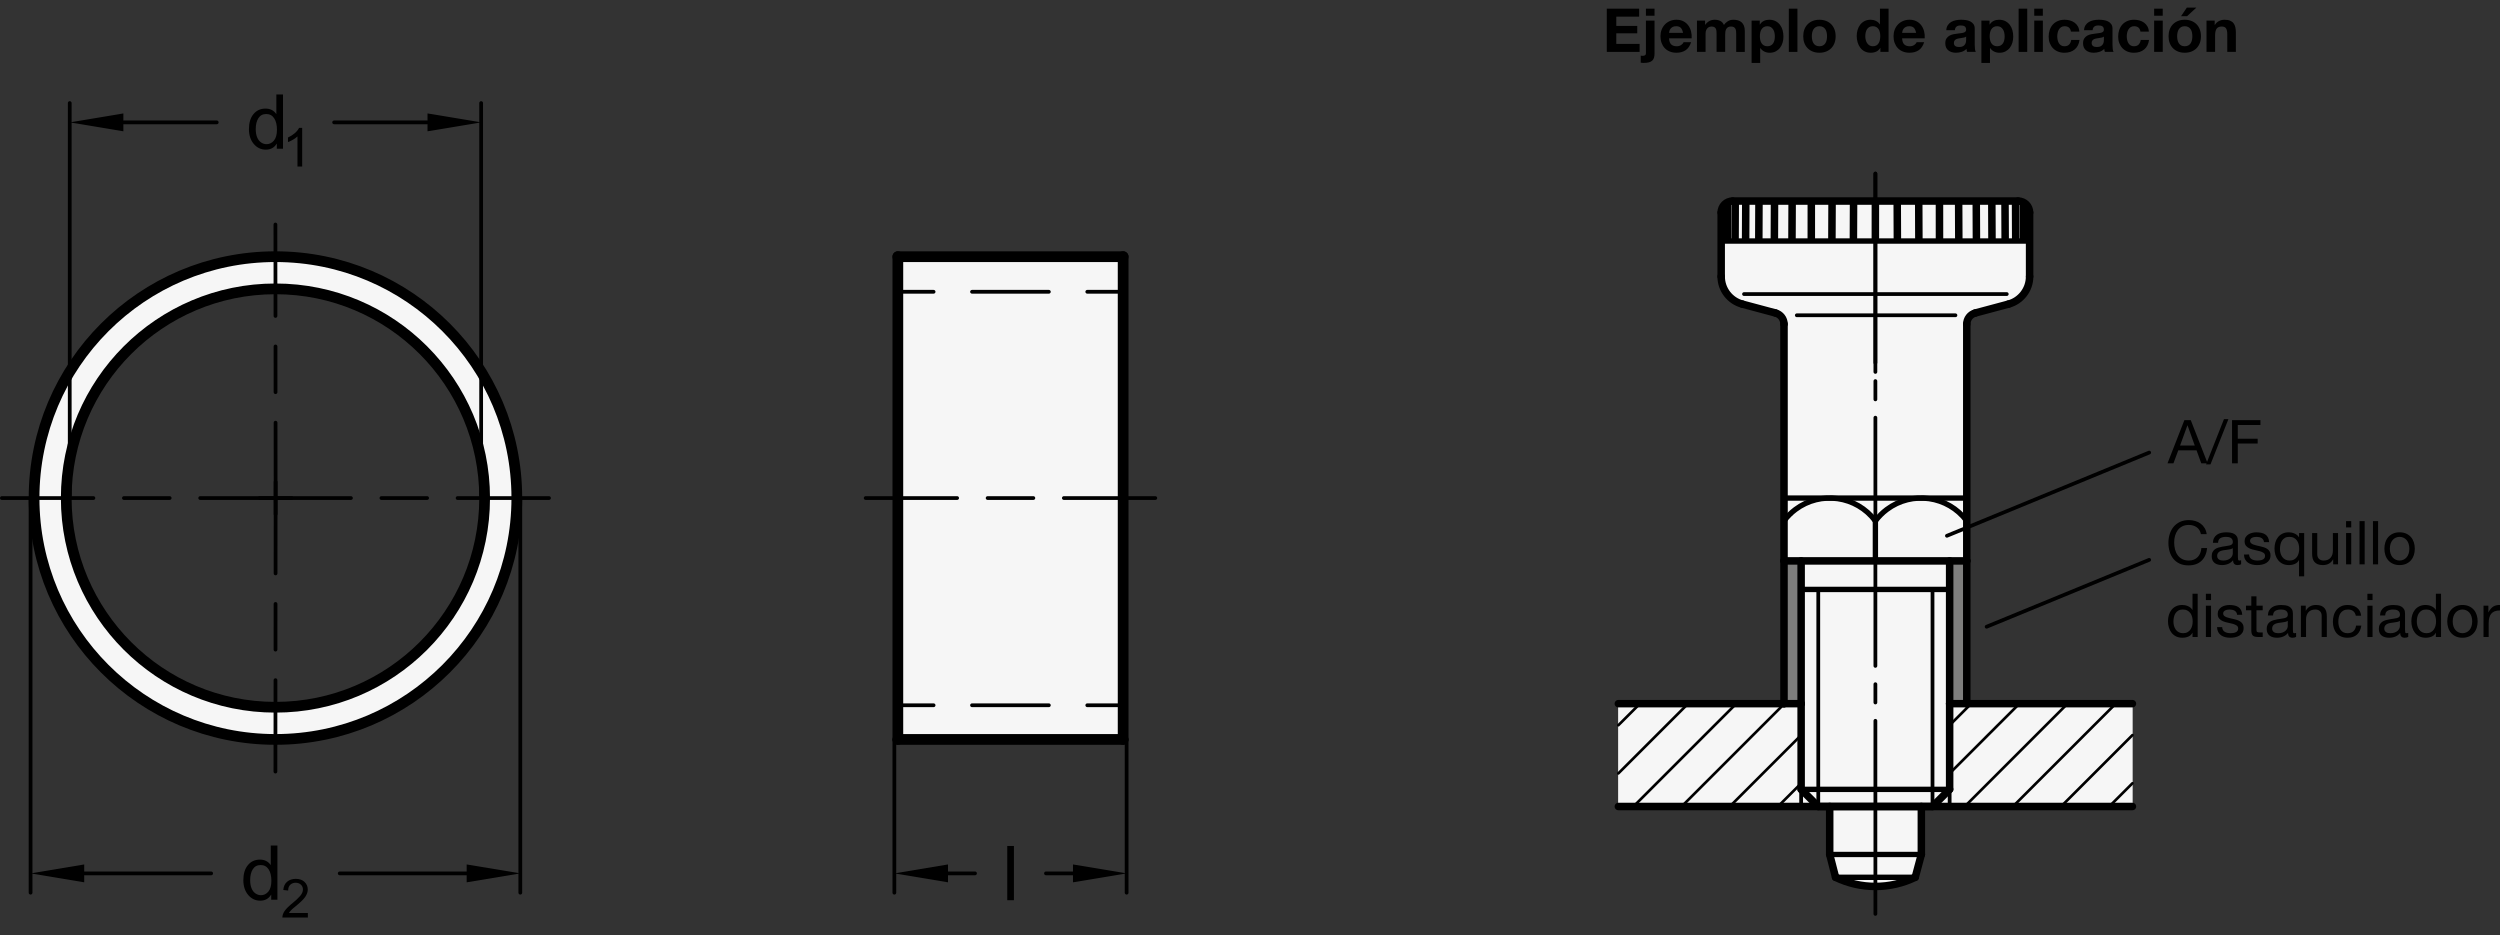 <?xml version="1.0" encoding="utf-8"?>
<!-- Generator: Adobe Illustrator 19.1.0, SVG Export Plug-In . SVG Version: 6.00 Build 0)  -->
<svg version="1.1" xmlns="http://www.w3.org/2000/svg" xmlns:xlink="http://www.w3.org/1999/xlink" x="0px" y="0px"
	 viewBox="0 0 330.287 123.563" enable-background="new 0 0 330.287 123.563" xml:space="preserve">
<rect x="0" y="0" width="330.287" height="123.563" fill="#333333" stroke="none"/>
<g id="MD_x5F_3_x5F_FUELLUNG_x5F_WS">
	<g id="POLYLINE_3_">
		<path fill="#FFFFFF" d="M234.575,41.354c0.66,0.177,1.119,0.775,1.119,1.458v31.289v18.865H213.81v13.583h27.92v6.339l0.774,3.018
			c3.324,1.61,7.202,1.61,10.525,0l0.809-3.018v-6.339h27.885V92.966h-21.883V74.101V42.812c0-0.683,0.459-1.281,1.119-1.458
			l4.385-1.175c1.649-0.442,2.796-1.937,2.796-3.644v-8.463c0-0.834-0.676-1.509-1.509-1.509h-37.73
			c-0.833,0-1.509,0.676-1.509,1.509v8.463c0,1.708,1.147,3.202,2.796,3.644L234.575,41.354z"/>
	</g>
	<g id="LWPOLYLINE_3_">
		<path fill="#FFFFFF" d="M8.758,65.2C8.427,80.46,20.529,93.1,35.789,93.432c15.26,0.332,27.9-11.771,28.232-27.031
			c0.001-0.056,0.002-0.111,0.003-0.167l4.206,1.344c-0.97,17.376-15.692,30.766-33.083,30.088
			C17.548,96.98,3.838,82.157,4.524,64.558c0.007-0.178,0.015-0.357,0.025-0.535C5.531,46.438,20.582,32.979,38.167,33.96
			S69.212,49.993,68.23,67.578l-4.206-1.344c0.239-15.262-11.939-27.828-27.201-28.068C21.626,37.928,9.089,50.005,8.758,65.2z"/>
	</g>
	<g id="LWPOLYLINE_4_">
		<rect x="118.619" y="33.911" fill="#FFFFFF" width="29.764" height="63.78"/>
	</g>
</g>
<g id="MD_x5F_3_x5F_FUELLUNG_x5F_GR">
	<g id="LWPOLYLINE">
		<rect x="118.619" y="33.911" fill="#F6F6F6" width="29.764" height="63.78"/>
	</g>
	<g id="LWPOLYLINE_1_">
		<path fill="#F6F6F6" d="M8.758,65.2C8.427,80.46,20.529,93.1,35.789,93.432c15.26,0.332,27.9-11.771,28.232-27.031
			c0.001-0.056,0.002-0.111,0.003-0.167l4.206,1.344c-0.97,17.376-15.692,30.766-33.083,30.088
			C17.548,96.98,3.838,82.157,4.524,64.558c0.007-0.178,0.015-0.357,0.025-0.535C5.531,46.438,20.582,32.979,38.167,33.96
			S69.212,49.993,68.23,67.578l-4.206-1.344c0.239-15.262-11.939-27.828-27.201-28.068C21.626,37.928,9.089,50.005,8.758,65.2z"/>
	</g>
	<g id="POLYLINE">
		<path fill="#F6F6F6" d="M234.575,41.354c0.66,0.177,1.119,0.775,1.119,1.458v31.289v18.865H213.81v13.583h27.92v6.339l0.774,3.018
			c3.324,1.61,7.202,1.61,10.525,0l0.809-3.018v-6.339h27.885V92.966h-21.883V74.101V42.812c0-0.683,0.459-1.281,1.119-1.458
			l4.385-1.175c1.649-0.442,2.796-1.937,2.796-3.644v-8.463c0-0.834-0.676-1.509-1.509-1.509h-37.73
			c-0.833,0-1.509,0.676-1.509,1.509v8.463c0,1.708,1.147,3.202,2.796,3.644L234.575,41.354z"/>
	</g>
</g>
<g id="MD_x5F_6_x5F_COLOR_x5F_K064">
	<g id="POLYLINE_1_">
		<rect x="257.577" y="74.101" fill="#7E7E7D" width="2.264" height="18.865"/>
	</g>
	<g id="POLYLINE_2_">
		<rect x="235.694" y="74.101" fill="#7E7E7D" width="2.264" height="18.865"/>
	</g>
</g>
<g id="MD_x5F_2_x5F_MITTELLINIE">
	<g id="LINE">
		<path d="M152.635,66.048H140.55c-0.137,0-0.248-0.111-0.248-0.248s0.111-0.248,0.248-0.248h12.084
			c0.137,0,0.248,0.111,0.248,0.248S152.772,66.048,152.635,66.048z M136.522,66.048h-6.042c-0.137,0-0.248-0.111-0.248-0.248
			s0.111-0.248,0.248-0.248h6.042c0.137,0,0.248,0.111,0.248,0.248S136.659,66.048,136.522,66.048z M126.452,66.048h-12.084
			c-0.137,0-0.248-0.111-0.248-0.248s0.111-0.248,0.248-0.248h12.084c0.137,0,0.248,0.111,0.248,0.248
			S126.589,66.048,126.452,66.048z"/>
	</g>
	<g id="LINE_1_">
		<path d="M72.532,66.048H60.455c-0.137,0-0.248-0.111-0.248-0.248s0.111-0.248,0.248-0.248h12.077c0.137,0,0.248,0.111,0.248,0.248
			S72.669,66.048,72.532,66.048z M56.429,66.048h-6.038c-0.137,0-0.248-0.111-0.248-0.248s0.111-0.248,0.248-0.248h6.038
			c0.137,0,0.248,0.111,0.248,0.248S56.566,66.048,56.429,66.048z M46.365,66.048H34.288c-0.137,0-0.248-0.111-0.248-0.248
			s0.111-0.248,0.248-0.248h12.077c0.137,0,0.248,0.111,0.248,0.248S46.502,66.048,46.365,66.048z"/>
	</g>
	<g id="LINE_2_">
		<path d="M38.54,66.048H26.448c-0.137,0-0.248-0.111-0.248-0.248s0.111-0.248,0.248-0.248H38.54c0.137,0,0.248,0.111,0.248,0.248
			S38.678,66.048,38.54,66.048z M22.417,66.048h-6.046c-0.137,0-0.248-0.111-0.248-0.248s0.111-0.248,0.248-0.248h6.046
			c0.137,0,0.248,0.111,0.248,0.248S22.555,66.048,22.417,66.048z M12.341,66.048H0.248C0.111,66.048,0,65.938,0,65.8
			s0.111-0.248,0.248-0.248h12.093c0.137,0,0.248,0.111,0.248,0.248S12.478,66.048,12.341,66.048z"/>
	</g>
	<g id="LINE_3_">
		<path d="M36.414,68.174c-0.137,0-0.248-0.111-0.248-0.248l-0.009-12.084c0-0.137,0.111-0.248,0.248-0.248l0,0
			c0.137,0,0.248,0.111,0.248,0.248l0.009,12.084C36.662,68.063,36.552,68.174,36.414,68.174L36.414,68.174z M36.403,52.062
			c-0.137,0-0.248-0.111-0.248-0.248l-0.004-6.042c0-0.137,0.111-0.248,0.248-0.248l0,0c0.137,0,0.248,0.111,0.248,0.248
			l0.004,6.042C36.651,51.95,36.54,52.062,36.403,52.062L36.403,52.062z M36.395,41.991c-0.137,0-0.248-0.111-0.248-0.248
			l-0.009-12.084c0-0.137,0.111-0.248,0.248-0.248l0,0c0.137,0,0.248,0.111,0.248,0.248l0.009,12.084
			C36.643,41.88,36.533,41.991,36.395,41.991L36.395,41.991z"/>
	</g>
	<g id="LINE_4_">
		<path d="M36.387,102.19L36.387,102.19c-0.137,0-0.248-0.111-0.248-0.248l0.009-12.085c0-0.137,0.111-0.248,0.248-0.248l0,0
			c0.137,0,0.248,0.111,0.248,0.248l-0.009,12.085C36.635,102.079,36.523,102.19,36.387,102.19z M36.398,86.077L36.398,86.077
			c-0.137,0-0.248-0.111-0.248-0.248l0.004-6.042c0-0.137,0.111-0.248,0.248-0.248l0,0c0.137,0,0.248,0.111,0.248,0.248
			l-0.004,6.042C36.646,85.966,36.535,86.077,36.398,86.077z M36.406,76.007L36.406,76.007c-0.137,0-0.248-0.111-0.248-0.248
			l0.009-12.084c0-0.137,0.111-0.248,0.248-0.248l0,0c0.137,0,0.248,0.111,0.248,0.248l-0.009,12.084
			C36.654,75.896,36.542,76.007,36.406,76.007z"/>
	</g>
</g>
<g id="MD_x5F_1_x5F_100">
	<g id="LINE_5_">
		
			<line fill="none" stroke="#000000" stroke-width="1.417" stroke-linecap="round" stroke-linejoin="round" stroke-miterlimit="10" x1="148.383" y1="33.911" x2="118.619" y2="33.911"/>
	</g>
	<g id="LINE_6_">
		
			<line fill="none" stroke="#000000" stroke-width="1.417" stroke-linecap="round" stroke-linejoin="round" stroke-miterlimit="10" x1="148.383" y1="97.69" x2="148.383" y2="33.911"/>
	</g>
	<g id="LINE_7_">
		
			<line fill="none" stroke="#000000" stroke-width="1.417" stroke-linecap="round" stroke-linejoin="round" stroke-miterlimit="10" x1="118.619" y1="97.69" x2="148.383" y2="97.69"/>
	</g>
	<g id="LINE_8_">
		
			<line fill="none" stroke="#000000" stroke-width="1.417" stroke-linecap="round" stroke-linejoin="round" stroke-miterlimit="10" x1="118.619" y1="33.911" x2="118.619" y2="97.69"/>
	</g>
	<g id="CIRCLE">
		
			<path fill="none" stroke="#000000" stroke-width="1.417" stroke-linecap="round" stroke-linejoin="round" stroke-miterlimit="10" d="
			M8.752,65.801c0-15.264,12.374-27.638,27.638-27.638s27.638,12.374,27.638,27.638S51.654,93.438,36.39,93.438
			S8.752,81.064,8.752,65.801L8.752,65.801z"/>
	</g>
	<g id="CIRCLE_1_">
		
			<path fill="none" stroke="#000000" stroke-width="1.417" stroke-linecap="round" stroke-linejoin="round" stroke-miterlimit="10" d="
			M4.5,65.801c0-17.612,14.278-31.89,31.89-31.89s31.89,14.278,31.89,31.89S54.002,97.69,36.39,97.69S4.5,83.413,4.5,65.801
			L4.5,65.801z"/>
	</g>
</g>
<g id="MD_x5F_1_x5F_035">
	<g id="LINE_9_">
		
			<line fill="none" stroke="#000000" stroke-width="0.496" stroke-linecap="round" stroke-linejoin="round" stroke-miterlimit="10" x1="118.619" y1="93.175" x2="123.342" y2="93.175"/>
	</g>
	<g id="LINE_10_">
		
			<line fill="none" stroke="#000000" stroke-width="0.496" stroke-linecap="round" stroke-linejoin="round" stroke-miterlimit="10" x1="128.418" y1="93.175" x2="138.569" y2="93.175"/>
	</g>
	<g id="LINE_11_">
		
			<line fill="none" stroke="#000000" stroke-width="0.496" stroke-linecap="round" stroke-linejoin="round" stroke-miterlimit="10" x1="143.645" y1="93.175" x2="148.383" y2="93.175"/>
	</g>
	<g id="LINE_12_">
		
			<line fill="none" stroke="#000000" stroke-width="0.496" stroke-linecap="round" stroke-linejoin="round" stroke-miterlimit="10" x1="128.418" y1="38.548" x2="138.569" y2="38.548"/>
	</g>
	<g id="LINE_13_">
		
			<line fill="none" stroke="#000000" stroke-width="0.496" stroke-linecap="round" stroke-linejoin="round" stroke-miterlimit="10" x1="118.619" y1="38.548" x2="123.342" y2="38.548"/>
	</g>
	<g id="LINE_14_">
		
			<line fill="none" stroke="#000000" stroke-width="0.496" stroke-linecap="round" stroke-linejoin="round" stroke-miterlimit="10" x1="143.645" y1="38.548" x2="148.383" y2="38.548"/>
	</g>
	<g id="LINE_17_">
		
			<line fill="none" stroke="#000000" stroke-width="0.496" stroke-linecap="round" stroke-linejoin="round" stroke-miterlimit="10" x1="247.767" y1="55.181" x2="247.767" y2="87.974"/>
	</g>
	<g id="LINE_20_">
		
			<line fill="none" stroke="#000000" stroke-width="0.496" stroke-linecap="round" stroke-linejoin="round" stroke-miterlimit="10" x1="240.221" y1="77.874" x2="240.221" y2="106.549"/>
	</g>
	<g id="LINE_21_">
		
			<line fill="none" stroke="#000000" stroke-width="0.496" stroke-linecap="round" stroke-linejoin="round" stroke-miterlimit="10" x1="255.313" y1="77.874" x2="255.313" y2="106.549"/>
	</g>
	<g id="LINE_32_">
		
			<line fill="none" stroke="#000000" stroke-width="0.496" stroke-linecap="round" stroke-linejoin="round" stroke-miterlimit="10" x1="237.957" y1="104.285" x2="237.957" y2="106.549"/>
	</g>
	<g id="LINE_36_">
		
			<line fill="none" stroke="#000000" stroke-width="0.496" stroke-linecap="round" stroke-linejoin="round" stroke-miterlimit="10" x1="247.767" y1="95.229" x2="247.767" y2="120.74"/>
	</g>
	<g id="LINE_39_">
		
			<line fill="none" stroke="#000000" stroke-width="0.496" stroke-linecap="round" stroke-linejoin="round" stroke-miterlimit="10" x1="247.767" y1="90.392" x2="247.767" y2="92.811"/>
	</g>
	<g id="LINE_40_">
		
			<line fill="none" stroke="#000000" stroke-width="0.496" stroke-linecap="round" stroke-linejoin="round" stroke-miterlimit="10" x1="257.577" y1="104.285" x2="257.577" y2="106.549"/>
	</g>
	<g id="LINE_46_">
		
			<line fill="none" stroke="#000000" stroke-width="0.496" stroke-linecap="round" stroke-linejoin="round" stroke-miterlimit="10" x1="237.386" y1="41.654" x2="258.343" y2="41.654"/>
	</g>
	<g id="LINE_48_">
		
			<line fill="none" stroke="#000000" stroke-width="0.496" stroke-linecap="round" stroke-linejoin="round" stroke-miterlimit="10" x1="230.411" y1="38.851" x2="265.123" y2="38.851"/>
	</g>
	<g id="LINE_54_">
		
			<line fill="none" stroke="#000000" stroke-width="0.496" stroke-linecap="round" stroke-linejoin="round" stroke-miterlimit="10" x1="247.767" y1="22.934" x2="247.767" y2="47.927"/>
	</g>
	<g id="LINE_57_">
		
			<line fill="none" stroke="#000000" stroke-width="0.496" stroke-linecap="round" stroke-linejoin="round" stroke-miterlimit="10" x1="247.767" y1="50.345" x2="247.767" y2="52.763"/>
	</g>
	<g id="LINE_59_">
		
			<line fill="none" stroke="#000000" stroke-width="0.496" stroke-linecap="round" stroke-linejoin="round" stroke-miterlimit="10" x1="262.462" y1="82.8" x2="283.937" y2="73.965"/>
	</g>
	<g id="LINE_60_">
		
			<line fill="none" stroke="#000000" stroke-width="0.496" stroke-linecap="round" stroke-linejoin="round" stroke-miterlimit="10" x1="247.767" y1="22.934" x2="247.767" y2="49.136"/>
	</g>
	<g id="LINE_80_">
		
			<line fill="none" stroke="#000000" stroke-width="0.496" stroke-linecap="round" stroke-linejoin="round" stroke-miterlimit="10" x1="257.219" y1="70.784" x2="283.937" y2="59.792"/>
	</g>
</g>
<g id="MD_x5F_1_x5F_070">
	<g id="LINE_15_">
		
			<line fill="none" stroke="#000000" stroke-width="0.992" stroke-linecap="round" stroke-linejoin="round" stroke-miterlimit="10" x1="259.841" y1="74.101" x2="259.841" y2="92.966"/>
	</g>
	<g id="LINE_16_">
		
			<line fill="none" stroke="#000000" stroke-width="0.992" stroke-linecap="round" stroke-linejoin="round" stroke-miterlimit="10" x1="257.577" y1="92.966" x2="257.577" y2="74.101"/>
	</g>
	<g id="LINE_18_">
		
			<line fill="none" stroke="#000000" stroke-width="0.992" stroke-linecap="round" stroke-linejoin="round" stroke-miterlimit="10" x1="235.694" y1="74.101" x2="235.694" y2="92.966"/>
	</g>
	<g id="LINE_19_">
		
			<line fill="none" stroke="#000000" stroke-width="0.992" stroke-linecap="round" stroke-linejoin="round" stroke-miterlimit="10" x1="237.957" y1="92.966" x2="237.957" y2="74.101"/>
	</g>
	<g id="ARC">
		
			<path fill="none" stroke="#000000" stroke-width="0.992" stroke-linecap="round" stroke-linejoin="round" stroke-miterlimit="10" d="
			M242.504,115.905c3.324,1.61,7.202,1.61,10.525,0"/>
	</g>
	<g id="LINE_24_">
		
			<line fill="none" stroke="#000000" stroke-width="0.992" stroke-linecap="round" stroke-linejoin="round" stroke-miterlimit="10" x1="240.221" y1="106.549" x2="255.313" y2="106.549"/>
	</g>
	<g id="LINE_25_">
		
			<line fill="none" stroke="#000000" stroke-width="0.992" stroke-linecap="round" stroke-linejoin="round" stroke-miterlimit="10" x1="213.81" y1="106.549" x2="281.724" y2="106.549"/>
	</g>
	<g id="LINE_27_">
		
			<line fill="none" stroke="#000000" stroke-width="0.992" stroke-linecap="round" stroke-linejoin="round" stroke-miterlimit="10" x1="241.73" y1="106.549" x2="241.73" y2="112.887"/>
	</g>
	<g id="LINE_28_">
		
			<line fill="none" stroke="#000000" stroke-width="0.992" stroke-linecap="round" stroke-linejoin="round" stroke-miterlimit="10" x1="241.73" y1="112.887" x2="242.504" y2="115.905"/>
	</g>
	<g id="LINE_29_">
		
			<line fill="none" stroke="#000000" stroke-width="0.992" stroke-linecap="round" stroke-linejoin="round" stroke-miterlimit="10" x1="235.694" y1="92.966" x2="213.81" y2="92.966"/>
	</g>
	<g id="LINE_30_">
		
			<line fill="none" stroke="#000000" stroke-width="0.992" stroke-linecap="round" stroke-linejoin="round" stroke-miterlimit="10" x1="235.694" y1="92.966" x2="237.957" y2="92.966"/>
	</g>
	<g id="LINE_31_">
		
			<line fill="none" stroke="#000000" stroke-width="0.992" stroke-linecap="round" stroke-linejoin="round" stroke-miterlimit="10" x1="237.957" y1="104.285" x2="240.221" y2="106.549"/>
	</g>
	<g id="LINE_33_">
		
			<line fill="none" stroke="#000000" stroke-width="0.992" stroke-linecap="round" stroke-linejoin="round" stroke-miterlimit="10" x1="237.957" y1="92.966" x2="237.957" y2="104.285"/>
	</g>
	<g id="LINE_34_">
		
			<line fill="none" stroke="#000000" stroke-width="0.992" stroke-linecap="round" stroke-linejoin="round" stroke-miterlimit="10" x1="259.841" y1="92.966" x2="281.724" y2="92.966"/>
	</g>
	<g id="LINE_35_">
		
			<line fill="none" stroke="#000000" stroke-width="0.992" stroke-linecap="round" stroke-linejoin="round" stroke-miterlimit="10" x1="253.839" y1="106.549" x2="253.839" y2="112.887"/>
	</g>
	<g id="LINE_37_">
		
			<line fill="none" stroke="#000000" stroke-width="0.992" stroke-linecap="round" stroke-linejoin="round" stroke-miterlimit="10" x1="253.839" y1="112.887" x2="253.03" y2="115.905"/>
	</g>
	<g id="LINE_38_">
		
			<line fill="none" stroke="#000000" stroke-width="0.992" stroke-linecap="round" stroke-linejoin="round" stroke-miterlimit="10" x1="259.841" y1="92.966" x2="257.577" y2="92.966"/>
	</g>
	<g id="LINE_41_">
		
			<line fill="none" stroke="#000000" stroke-width="0.992" stroke-linecap="round" stroke-linejoin="round" stroke-miterlimit="10" x1="257.577" y1="104.285" x2="255.313" y2="106.549"/>
	</g>
	<g id="LINE_42_">
		
			<line fill="none" stroke="#000000" stroke-width="0.992" stroke-linecap="round" stroke-linejoin="round" stroke-miterlimit="10" x1="257.577" y1="92.966" x2="257.577" y2="104.285"/>
	</g>
	<g id="LINE_43_">
		
			<line fill="none" stroke="#000000" stroke-width="0.992" stroke-linecap="round" stroke-linejoin="round" stroke-miterlimit="10" x1="235.694" y1="74.101" x2="259.841" y2="74.101"/>
	</g>
	<g id="LINE_49_">
		
			<line fill="none" stroke="#000000" stroke-width="0.992" stroke-linecap="round" stroke-linejoin="round" stroke-miterlimit="10" x1="228.902" y1="26.562" x2="266.632" y2="26.562"/>
	</g>
	<g id="LINE_50_">
		
			<line fill="none" stroke="#000000" stroke-width="0.992" stroke-linecap="round" stroke-linejoin="round" stroke-miterlimit="10" x1="234.575" y1="41.354" x2="230.19" y2="40.179"/>
	</g>
	<g id="LINE_51_">
		
			<line fill="none" stroke="#000000" stroke-width="0.992" stroke-linecap="round" stroke-linejoin="round" stroke-miterlimit="10" x1="235.694" y1="74.101" x2="235.694" y2="42.812"/>
	</g>
	<g id="ARC_2_">
		
			<path fill="none" stroke="#000000" stroke-width="0.992" stroke-linecap="round" stroke-linejoin="round" stroke-miterlimit="10" d="
			M235.694,42.812c0-0.683-0.459-1.281-1.119-1.458"/>
	</g>
	<g id="ARC_3_">
		
			<path fill="none" stroke="#000000" stroke-width="0.992" stroke-linecap="round" stroke-linejoin="round" stroke-miterlimit="10" d="
			M228.902,26.562c-0.833,0-1.509,0.676-1.509,1.509"/>
	</g>
	<g id="ARC_4_">
		
			<path fill="none" stroke="#000000" stroke-width="0.992" stroke-linecap="round" stroke-linejoin="round" stroke-miterlimit="10" d="
			M227.393,36.534c0,1.708,1.147,3.202,2.796,3.644"/>
	</g>
	<g id="LINE_52_">
		
			<line fill="none" stroke="#000000" stroke-width="0.992" stroke-linecap="round" stroke-linejoin="round" stroke-miterlimit="10" x1="227.393" y1="36.534" x2="227.393" y2="28.071"/>
	</g>
	<g id="LINE_53_">
		
			<line fill="none" stroke="#000000" stroke-width="0.992" stroke-linecap="round" stroke-linejoin="round" stroke-miterlimit="10" x1="265.345" y1="40.179" x2="260.959" y2="41.354"/>
	</g>
	<g id="LINE_55_">
		
			<line fill="none" stroke="#000000" stroke-width="0.992" stroke-linecap="round" stroke-linejoin="round" stroke-miterlimit="10" x1="259.841" y1="42.812" x2="259.841" y2="74.101"/>
	</g>
	<g id="ARC_6_">
		
			<path fill="none" stroke="#000000" stroke-width="0.992" stroke-linecap="round" stroke-linejoin="round" stroke-miterlimit="10" d="
			M260.959,41.354c-0.66,0.177-1.119,0.775-1.119,1.458"/>
	</g>
	<g id="ARC_7_">
		
			<path fill="none" stroke="#000000" stroke-width="0.992" stroke-linecap="round" stroke-linejoin="round" stroke-miterlimit="10" d="
			M268.141,28.071c0-0.834-0.676-1.509-1.509-1.509"/>
	</g>
	<g id="ARC_8_">
		
			<path fill="none" stroke="#000000" stroke-width="0.992" stroke-linecap="round" stroke-linejoin="round" stroke-miterlimit="10" d="
			M265.345,40.179c1.649-0.442,2.796-1.937,2.796-3.644"/>
	</g>
	<g id="LINE_58_">
		
			<line fill="none" stroke="#000000" stroke-width="0.992" stroke-linecap="round" stroke-linejoin="round" stroke-miterlimit="10" x1="268.141" y1="28.071" x2="268.141" y2="36.534"/>
	</g>
	<g id="LINE_61_">
		
			<line fill="none" stroke="#000000" stroke-width="0.992" stroke-linecap="round" stroke-linejoin="round" stroke-miterlimit="10" x1="244.863" y1="31.508" x2="244.882" y2="26.91"/>
	</g>
	<g id="LINE_62_">
		
			<line fill="none" stroke="#000000" stroke-width="0.992" stroke-linecap="round" stroke-linejoin="round" stroke-miterlimit="10" x1="242.023" y1="31.508" x2="242.042" y2="26.899"/>
	</g>
	<g id="LINE_63_">
		
			<line fill="none" stroke="#000000" stroke-width="0.992" stroke-linecap="round" stroke-linejoin="round" stroke-miterlimit="10" x1="239.299" y1="31.508" x2="239.302" y2="26.888"/>
	</g>
	<g id="LINE_64_">
		
			<line fill="none" stroke="#000000" stroke-width="0.992" stroke-linecap="round" stroke-linejoin="round" stroke-miterlimit="10" x1="236.748" y1="31.508" x2="236.767" y2="26.877"/>
	</g>
	<g id="LINE_65_">
		
			<line fill="none" stroke="#000000" stroke-width="0.992" stroke-linecap="round" stroke-linejoin="round" stroke-miterlimit="10" x1="234.421" y1="31.508" x2="234.44" y2="26.868"/>
	</g>
	<g id="LINE_66_">
		
			<line fill="none" stroke="#000000" stroke-width="0.992" stroke-linecap="round" stroke-linejoin="round" stroke-miterlimit="10" x1="232.365" y1="31.508" x2="232.384" y2="26.859"/>
	</g>
	<g id="LINE_67_">
		
			<line fill="none" stroke="#000000" stroke-width="0.992" stroke-linecap="round" stroke-linejoin="round" stroke-miterlimit="10" x1="230.623" y1="31.508" x2="230.642" y2="26.852"/>
	</g>
	<g id="LINE_68_">
		
			<line fill="none" stroke="#000000" stroke-width="0.992" stroke-linecap="round" stroke-linejoin="round" stroke-miterlimit="10" x1="229.23" y1="31.508" x2="229.249" y2="26.847"/>
	</g>
	<g id="LINE_69_">
		
			<line fill="none" stroke="#000000" stroke-width="0.992" stroke-linecap="round" stroke-linejoin="round" stroke-miterlimit="10" x1="228.214" y1="31.508" x2="228.233" y2="26.843"/>
	</g>
	<g id="LINE_70_">
		
			<line fill="none" stroke="#000000" stroke-width="0.992" stroke-linecap="round" stroke-linejoin="round" stroke-miterlimit="10" x1="247.763" y1="31.508" x2="247.766" y2="26.922"/>
	</g>
	<g id="LINE_71_">
		
			<line fill="none" stroke="#000000" stroke-width="0.992" stroke-linecap="round" stroke-linejoin="round" stroke-miterlimit="10" x1="250.671" y1="31.508" x2="250.652" y2="26.91"/>
	</g>
	<g id="LINE_72_">
		
			<line fill="none" stroke="#000000" stroke-width="0.992" stroke-linecap="round" stroke-linejoin="round" stroke-miterlimit="10" x1="253.511" y1="31.508" x2="253.493" y2="26.899"/>
	</g>
	<g id="LINE_73_">
		
			<line fill="none" stroke="#000000" stroke-width="0.992" stroke-linecap="round" stroke-linejoin="round" stroke-miterlimit="10" x1="256.235" y1="31.508" x2="256.232" y2="26.888"/>
	</g>
	<g id="LINE_74_">
		
			<line fill="none" stroke="#000000" stroke-width="0.992" stroke-linecap="round" stroke-linejoin="round" stroke-miterlimit="10" x1="258.786" y1="31.508" x2="258.767" y2="26.877"/>
	</g>
	<g id="LINE_75_">
		
			<line fill="none" stroke="#000000" stroke-width="0.992" stroke-linecap="round" stroke-linejoin="round" stroke-miterlimit="10" x1="261.114" y1="31.508" x2="261.095" y2="26.868"/>
	</g>
	<g id="LINE_76_">
		
			<line fill="none" stroke="#000000" stroke-width="0.992" stroke-linecap="round" stroke-linejoin="round" stroke-miterlimit="10" x1="263.169" y1="31.508" x2="263.15" y2="26.859"/>
	</g>
	<g id="LINE_77_">
		
			<line fill="none" stroke="#000000" stroke-width="0.992" stroke-linecap="round" stroke-linejoin="round" stroke-miterlimit="10" x1="264.911" y1="31.508" x2="264.892" y2="26.852"/>
	</g>
	<g id="LINE_78_">
		
			<line fill="none" stroke="#000000" stroke-width="0.992" stroke-linecap="round" stroke-linejoin="round" stroke-miterlimit="10" x1="266.304" y1="31.508" x2="266.285" y2="26.847"/>
	</g>
	<g id="LINE_79_">
		
			<line fill="none" stroke="#000000" stroke-width="0.992" stroke-linecap="round" stroke-linejoin="round" stroke-miterlimit="10" x1="267.32" y1="31.508" x2="267.301" y2="26.843"/>
	</g>
</g>
<g id="MD_x5F_2_x5F_SCHRAFFUR">
	<g id="HATCH">
		<polygon fill-rule="evenodd" clip-rule="evenodd" fill="none" points="259.841,92.966 257.577,92.966 257.577,104.285 
			257.577,106.549 281.724,106.549 281.724,92.966 		"/>
		
			<path fill="none" stroke="#000000" stroke-width="0.354" stroke-linecap="round" stroke-linejoin="round" stroke-miterlimit="10" d="
			M257.577,95.813l2.847-2.847 M257.577,102.177l9.211-9.211 M259.569,106.549l13.583-13.583 M265.933,106.549l13.583-13.583
			 M272.297,106.549l9.427-9.427 M278.661,106.549l3.063-3.063"/>
	</g>
	<g id="HATCH_1_">
		<polygon fill-rule="evenodd" clip-rule="evenodd" fill="none" points="237.957,92.966 216.074,92.966 213.81,92.966 
			213.81,104.285 213.81,106.549 237.957,106.549 		"/>
		
			<path fill="none" stroke="#000000" stroke-width="0.354" stroke-linecap="round" stroke-linejoin="round" stroke-miterlimit="10" d="
			M213.81,95.813l2.847-2.847 M213.81,102.177l9.211-9.211 M215.802,106.549l13.583-13.583 M222.166,106.549l13.583-13.583
			 M228.53,106.549l9.427-9.427 M234.894,106.549l3.063-3.063"/>
	</g>
</g>
<g id="MD_x5F_1_x5F_050">
	<g id="LINE_22_">
		
			<line fill="none" stroke="#000000" stroke-width="0.709" stroke-linecap="round" stroke-linejoin="round" stroke-miterlimit="10" x1="241.73" y1="112.887" x2="253.839" y2="112.887"/>
	</g>
	<g id="LINE_23_">
		
			<line fill="none" stroke="#000000" stroke-width="0.709" stroke-linecap="round" stroke-linejoin="round" stroke-miterlimit="10" x1="242.504" y1="115.905" x2="253.03" y2="115.905"/>
	</g>
	<g id="LINE_26_">
		
			<line fill="none" stroke="#000000" stroke-width="0.709" stroke-linecap="round" stroke-linejoin="round" stroke-miterlimit="10" x1="237.957" y1="104.285" x2="257.577" y2="104.285"/>
	</g>
	<g id="ARC_1_">
		
			<path fill="none" stroke="#000000" stroke-width="0.709" stroke-linecap="round" stroke-linejoin="round" stroke-miterlimit="10" d="
			M247.767,68.819c-2.5-3.334-7.23-4.01-10.564-1.509c-0.572,0.429-1.08,0.937-1.509,1.509"/>
	</g>
	<g id="LINE_44_">
		
			<line fill="none" stroke="#000000" stroke-width="0.709" stroke-linecap="round" stroke-linejoin="round" stroke-miterlimit="10" x1="237.957" y1="77.874" x2="257.577" y2="77.874"/>
	</g>
	<g id="LINE_45_">
		
			<line fill="none" stroke="#000000" stroke-width="0.709" stroke-linecap="round" stroke-linejoin="round" stroke-miterlimit="10" x1="235.694" y1="65.801" x2="259.841" y2="65.801"/>
	</g>
	<g id="LINE_47_">
		
			<line fill="none" stroke="#000000" stroke-width="0.709" stroke-linecap="round" stroke-linejoin="round" stroke-miterlimit="10" x1="227.393" y1="31.844" x2="268.141" y2="31.844"/>
	</g>
	<g id="LINE_56_">
		
			<line fill="none" stroke="#000000" stroke-width="0.709" stroke-linecap="round" stroke-linejoin="round" stroke-miterlimit="10" x1="247.767" y1="68.819" x2="247.767" y2="74.101"/>
	</g>
	<g id="ARC_5_">
		
			<path fill="none" stroke="#000000" stroke-width="0.709" stroke-linecap="round" stroke-linejoin="round" stroke-miterlimit="10" d="
			M259.841,68.819c-2.5-3.334-7.23-4.01-10.564-1.509c-0.572,0.429-1.08,0.937-1.509,1.509"/>
	</g>
</g>
<g id="MD_x5F_2_x5F_BEMASSUNG">
	<g id="LINE_81_">
		
			<line stroke="#000000" stroke-width="0.496" stroke-linecap="round" stroke-linejoin="round" stroke-miterlimit="10" x1="4.039" y1="65.801" x2="4.039" y2="117.938"/>
	</g>
	<g id="LINE_82_">
		
			<line stroke="#000000" stroke-width="0.496" stroke-linecap="round" stroke-linejoin="round" stroke-miterlimit="10" x1="68.74" y1="65.801" x2="68.74" y2="117.938"/>
	</g>
	<g id="LINE_83_">
		
			<line stroke="#000000" stroke-width="0.496" stroke-linecap="round" stroke-linejoin="round" stroke-miterlimit="10" x1="11.126" y1="115.387" x2="27.897" y2="115.387"/>
	</g>
	<g id="LINE_84_">
		
			<line stroke="#000000" stroke-width="0.496" stroke-linecap="round" stroke-linejoin="round" stroke-miterlimit="10" x1="61.654" y1="115.387" x2="44.882" y2="115.387"/>
	</g>
	<g id="SOLID">
		<polygon points="11.126,114.206 4.039,115.387 11.126,116.568 		"/>
	</g>
	<g id="SOLID_1_">
		<polygon points="61.654,114.206 68.74,115.387 61.654,116.568 		"/>
	</g>
	<g id="MTEXT_3_">
		<g>
			<path d="M36.652,118.87h-0.821v-0.66h-0.02c-0.316,0.521-0.793,0.782-1.432,0.782c-0.635,0-1.166-0.252-1.591-0.755
				c-0.425-0.504-0.638-1.156-0.638-1.957c0-0.838,0.2-1.499,0.601-1.984s0.93-0.729,1.588-0.729c0.619,0,1.09,0.236,1.413,0.709
				h0.02v-2.571h0.879V118.87z M34.473,118.269c0.384,0,0.71-0.157,0.978-0.474s0.401-0.795,0.401-1.437
				c0-0.633-0.122-1.136-0.367-1.511c-0.244-0.374-0.595-0.562-1.051-0.562s-0.801,0.183-1.034,0.55
				c-0.233,0.366-0.35,0.848-0.35,1.444c0,0.43,0.063,0.794,0.188,1.092s0.3,0.522,0.525,0.672
				C33.989,118.194,34.225,118.269,34.473,118.269z"/>
		</g>
		<g>
			<path d="M40.673,121.222h-3.369c0-0.287,0.1-0.577,0.3-0.871c0.2-0.294,0.575-0.661,1.123-1.104
				c0.335-0.269,0.635-0.55,0.899-0.845s0.396-0.592,0.396-0.89c0-0.257-0.091-0.47-0.272-0.638
				c-0.182-0.167-0.411-0.251-0.688-0.251c-0.28,0-0.515,0.086-0.705,0.259c-0.19,0.172-0.286,0.43-0.288,0.771l-0.642-0.072
				c0.04-0.477,0.209-0.841,0.509-1.094c0.299-0.252,0.679-0.378,1.14-0.378c0.5,0,0.889,0.139,1.167,0.415
				c0.279,0.276,0.418,0.609,0.418,1.001c0,0.326-0.118,0.656-0.352,0.99c-0.235,0.335-0.703,0.781-1.404,1.342
				c-0.368,0.293-0.612,0.547-0.732,0.76h2.502V121.222z"/>
		</g>
	</g>
	<g id="LINE_85_">
		
			<line stroke="#000000" stroke-width="0.496" stroke-linecap="round" stroke-linejoin="round" stroke-miterlimit="10" x1="9.213" y1="65.801" x2="9.213" y2="13.615"/>
	</g>
	<g id="LINE_86_">
		
			<line stroke="#000000" stroke-width="0.496" stroke-linecap="round" stroke-linejoin="round" stroke-miterlimit="10" x1="63.567" y1="65.801" x2="63.567" y2="13.615"/>
	</g>
	<g id="LINE_87_">
		
			<line stroke="#000000" stroke-width="0.496" stroke-linecap="round" stroke-linejoin="round" stroke-miterlimit="10" x1="16.299" y1="16.166" x2="28.635" y2="16.166"/>
	</g>
	<g id="LINE_88_">
		
			<line stroke="#000000" stroke-width="0.496" stroke-linecap="round" stroke-linejoin="round" stroke-miterlimit="10" x1="56.48" y1="16.166" x2="44.144" y2="16.166"/>
	</g>
	<g id="SOLID_2_">
		<polygon points="16.299,14.985 9.213,16.166 16.299,17.347 		"/>
	</g>
	<g id="SOLID_3_">
		<polygon points="56.48,14.985 63.567,16.166 56.48,17.347 		"/>
	</g>
	<g id="MTEXT_4_">
		<g>
			<path d="M37.39,19.649h-0.821v-0.66h-0.02c-0.316,0.521-0.793,0.782-1.432,0.782c-0.635,0-1.166-0.252-1.591-0.755
				c-0.425-0.504-0.638-1.156-0.638-1.957c0-0.838,0.2-1.499,0.601-1.984s0.93-0.729,1.588-0.729c0.619,0,1.09,0.236,1.413,0.709
				h0.02v-2.571h0.879V19.649z M35.21,19.048c0.384,0,0.71-0.157,0.978-0.474s0.401-0.795,0.401-1.437
				c0-0.633-0.122-1.136-0.367-1.511c-0.244-0.374-0.595-0.562-1.051-0.562s-0.801,0.183-1.034,0.55
				c-0.233,0.366-0.35,0.848-0.35,1.444c0,0.43,0.063,0.794,0.188,1.092s0.3,0.522,0.525,0.672
				C34.726,18.974,34.963,19.048,35.21,19.048z"/>
		</g>
		<g>
			<path d="M39.924,22.001h-0.625v-3.98c-0.313,0.297-0.73,0.548-1.253,0.753V18.17c0.72-0.345,1.21-0.771,1.471-1.28h0.406V22.001z
				"/>
		</g>
	</g>
	<g id="LINE_89_">
		
			<line stroke="#000000" stroke-width="0.496" stroke-linecap="round" stroke-linejoin="round" stroke-miterlimit="10" x1="118.158" y1="97.69" x2="118.158" y2="117.938"/>
	</g>
	<g id="LINE_90_">
		
			<line stroke="#000000" stroke-width="0.496" stroke-linecap="round" stroke-linejoin="round" stroke-miterlimit="10" x1="148.843" y1="97.69" x2="148.843" y2="117.938"/>
	</g>
	<g id="LINE_91_">
		
			<line stroke="#000000" stroke-width="0.496" stroke-linecap="round" stroke-linejoin="round" stroke-miterlimit="10" x1="125.245" y1="115.387" x2="128.814" y2="115.387"/>
	</g>
	<g id="LINE_92_">
		
			<line stroke="#000000" stroke-width="0.496" stroke-linecap="round" stroke-linejoin="round" stroke-miterlimit="10" x1="141.757" y1="115.387" x2="138.188" y2="115.387"/>
	</g>
	<g id="MTEXT_5_">
		<g>
			<path d="M133.954,118.931h-0.88v-7.165h0.88V118.931z"/>
		</g>
	</g>
	<g id="SOLID_4_">
		<polygon points="125.245,114.206 118.158,115.387 125.245,116.568 		"/>
	</g>
	<g id="SOLID_5_">
		<polygon points="141.757,114.206 148.843,115.387 141.757,116.568 		"/>
	</g>
</g>
<g id="MD_x5F_2_x5F_TEXT_x5F_ES">
	<g id="Anwendungsbeispiel_2_">
		<g>
			<path d="M212.282,1.144h4.272v1.056h-3.017v1.225h2.769v0.976h-2.769v1.4h3.08v1.056h-4.336V1.144z"/>
			<path d="M216.763,7.344c0.059,0.021,0.141,0.031,0.248,0.031c0.117,0,0.22-0.022,0.308-0.067c0.089-0.046,0.132-0.146,0.132-0.3
				V2.72h1.137v4.344c0,0.213-0.023,0.397-0.068,0.552c-0.045,0.155-0.123,0.284-0.232,0.389c-0.109,0.104-0.257,0.181-0.443,0.231
				c-0.188,0.051-0.424,0.076-0.713,0.076c-0.059,0-0.119-0.003-0.184-0.008c-0.064-0.006-0.125-0.014-0.184-0.024V7.344z
				 M218.587,2.079h-1.137V1.144h1.137V2.079z"/>
			<path d="M220.507,5.063c0.016,0.368,0.109,0.635,0.279,0.8c0.172,0.166,0.416,0.248,0.736,0.248c0.229,0,0.427-0.057,0.592-0.172
				c0.166-0.114,0.268-0.236,0.305-0.364h1c-0.16,0.496-0.406,0.853-0.736,1.068s-0.73,0.324-1.199,0.324
				c-0.326,0-0.619-0.054-0.881-0.16s-0.482-0.256-0.664-0.448s-0.321-0.421-0.42-0.688s-0.148-0.561-0.148-0.881
				c0-0.309,0.051-0.597,0.152-0.863s0.246-0.497,0.432-0.692c0.188-0.194,0.41-0.348,0.668-0.46
				c0.26-0.112,0.546-0.168,0.861-0.168c0.352,0,0.658,0.068,0.92,0.204c0.261,0.136,0.476,0.318,0.644,0.548
				s0.289,0.491,0.364,0.784c0.074,0.293,0.101,0.6,0.08,0.92H220.507z M222.354,4.344c-0.053-0.288-0.148-0.507-0.283-0.656
				c-0.137-0.149-0.344-0.224-0.621-0.224c-0.186,0-0.338,0.03-0.455,0.092s-0.213,0.137-0.285,0.228
				c-0.071,0.091-0.122,0.188-0.151,0.288c-0.029,0.102-0.047,0.192-0.052,0.272H222.354z"/>
			<path d="M224.194,2.72h1.072v0.56h0.016c0.149-0.213,0.33-0.379,0.54-0.496c0.211-0.117,0.452-0.176,0.724-0.176
				c0.262,0,0.5,0.051,0.717,0.152c0.216,0.102,0.38,0.279,0.492,0.536c0.122-0.182,0.289-0.342,0.5-0.48s0.459-0.208,0.748-0.208
				c0.219,0,0.421,0.026,0.607,0.08s0.347,0.139,0.48,0.256c0.133,0.117,0.236,0.271,0.312,0.46s0.112,0.418,0.112,0.685v2.768
				h-1.137V4.512c0-0.139-0.005-0.27-0.016-0.393c-0.011-0.122-0.04-0.229-0.088-0.319s-0.119-0.163-0.212-0.217
				c-0.093-0.053-0.22-0.079-0.38-0.079s-0.289,0.03-0.389,0.092c-0.098,0.062-0.176,0.142-0.231,0.24s-0.093,0.21-0.112,0.336
				c-0.019,0.125-0.027,0.252-0.027,0.38v2.304h-1.137v-2.32c0-0.133-0.004-0.263-0.012-0.388s-0.033-0.236-0.076-0.332
				s-0.11-0.172-0.203-0.228c-0.094-0.057-0.227-0.084-0.396-0.084c-0.059,0-0.131,0.012-0.217,0.035
				c-0.085,0.024-0.169,0.069-0.252,0.137c-0.082,0.066-0.152,0.162-0.211,0.288c-0.059,0.125-0.088,0.289-0.088,0.491v2.4h-1.137
				V2.72z"/>
			<path d="M231.411,2.72h1.08v0.527h0.016c0.139-0.224,0.314-0.386,0.527-0.487s0.448-0.152,0.704-0.152
				c0.325,0,0.605,0.062,0.841,0.184c0.234,0.123,0.429,0.286,0.584,0.488c0.154,0.203,0.269,0.438,0.344,0.708
				c0.074,0.27,0.111,0.551,0.111,0.844c0,0.277-0.037,0.544-0.111,0.801c-0.075,0.256-0.188,0.482-0.34,0.68
				c-0.152,0.197-0.342,0.355-0.568,0.476s-0.492,0.181-0.796,0.181c-0.257,0-0.492-0.054-0.708-0.16
				c-0.217-0.106-0.394-0.262-0.532-0.464h-0.017v1.968h-1.135V2.72z M233.499,6.111c0.186,0,0.342-0.037,0.467-0.112
				c0.126-0.074,0.228-0.172,0.305-0.292c0.077-0.119,0.132-0.258,0.164-0.416c0.031-0.157,0.048-0.32,0.048-0.491
				c0-0.166-0.017-0.328-0.052-0.488s-0.092-0.303-0.172-0.428c-0.08-0.126-0.184-0.227-0.309-0.305
				c-0.125-0.077-0.278-0.115-0.459-0.115c-0.188,0-0.344,0.038-0.469,0.115c-0.125,0.078-0.227,0.178-0.304,0.301
				c-0.077,0.122-0.132,0.265-0.164,0.428s-0.048,0.326-0.048,0.492c0,0.171,0.018,0.334,0.052,0.491
				c0.034,0.158,0.091,0.297,0.168,0.416c0.077,0.12,0.179,0.218,0.304,0.292C233.155,6.074,233.311,6.111,233.499,6.111z"/>
			<path d="M236.33,1.144h1.136v5.712h-1.136V1.144z"/>
			<path d="M238.234,4.791c0-0.33,0.05-0.63,0.151-0.899s0.246-0.499,0.433-0.688c0.187-0.188,0.411-0.336,0.672-0.439
				c0.261-0.104,0.555-0.156,0.88-0.156s0.62,0.052,0.885,0.156c0.264,0.104,0.488,0.251,0.676,0.439
				c0.186,0.189,0.33,0.419,0.432,0.688s0.152,0.569,0.152,0.899c0,0.331-0.051,0.63-0.152,0.896s-0.246,0.495-0.432,0.684
				c-0.188,0.189-0.412,0.336-0.676,0.44c-0.265,0.104-0.56,0.156-0.885,0.156s-0.619-0.053-0.88-0.156
				c-0.261-0.104-0.485-0.251-0.672-0.44c-0.187-0.188-0.331-0.417-0.433-0.684S238.234,5.122,238.234,4.791z M239.37,4.791
				c0,0.166,0.016,0.327,0.048,0.484s0.087,0.299,0.164,0.424c0.077,0.126,0.181,0.226,0.308,0.3
				c0.129,0.075,0.289,0.112,0.48,0.112s0.354-0.037,0.484-0.112c0.131-0.074,0.234-0.174,0.312-0.3
				c0.077-0.125,0.132-0.267,0.164-0.424s0.048-0.318,0.048-0.484c0-0.165-0.016-0.327-0.048-0.487s-0.087-0.302-0.164-0.424
				c-0.077-0.123-0.181-0.223-0.312-0.301c-0.131-0.077-0.293-0.115-0.484-0.115s-0.352,0.038-0.48,0.115
				c-0.127,0.078-0.23,0.178-0.308,0.301c-0.077,0.122-0.132,0.264-0.164,0.424S239.37,4.626,239.37,4.791z"/>
			<path d="M248.427,6.327h-0.016c-0.134,0.225-0.309,0.387-0.524,0.488s-0.46,0.152-0.732,0.152c-0.314,0-0.588-0.062-0.819-0.185
				c-0.232-0.122-0.424-0.286-0.576-0.492c-0.152-0.205-0.268-0.44-0.344-0.708c-0.078-0.267-0.117-0.544-0.117-0.831
				c0-0.277,0.039-0.546,0.117-0.805c0.076-0.259,0.191-0.486,0.344-0.684s0.342-0.356,0.572-0.477
				c0.229-0.12,0.496-0.18,0.799-0.18c0.246,0,0.479,0.052,0.701,0.156c0.221,0.104,0.396,0.257,0.523,0.46h0.016v-2.08h1.137v5.712
				h-1.08V6.327z M248.411,4.775c0-0.165-0.017-0.328-0.049-0.488c-0.031-0.159-0.086-0.3-0.164-0.42
				c-0.077-0.12-0.179-0.217-0.304-0.292c-0.126-0.074-0.278-0.111-0.46-0.111c-0.188,0-0.344,0.037-0.473,0.111
				c-0.127,0.075-0.23,0.174-0.308,0.296c-0.077,0.123-0.134,0.265-0.168,0.425c-0.034,0.159-0.052,0.322-0.052,0.487
				c0,0.16,0.019,0.32,0.057,0.48c0.037,0.16,0.097,0.303,0.18,0.428c0.082,0.125,0.186,0.227,0.312,0.304
				c0.126,0.078,0.276,0.116,0.452,0.116c0.187,0,0.343-0.037,0.468-0.112c0.126-0.074,0.226-0.174,0.3-0.3
				c0.075-0.125,0.129-0.268,0.16-0.428C248.394,5.111,248.411,4.946,248.411,4.775z"/>
			<path d="M251.299,5.063c0.016,0.368,0.108,0.635,0.28,0.8c0.17,0.166,0.416,0.248,0.735,0.248c0.229,0,0.427-0.057,0.593-0.172
				c0.164-0.114,0.266-0.236,0.303-0.364h1c-0.159,0.496-0.404,0.853-0.735,1.068s-0.73,0.324-1.2,0.324
				c-0.325,0-0.619-0.054-0.88-0.16s-0.482-0.256-0.664-0.448c-0.181-0.192-0.321-0.421-0.42-0.688s-0.147-0.561-0.147-0.881
				c0-0.309,0.051-0.597,0.151-0.863c0.102-0.267,0.245-0.497,0.433-0.692c0.186-0.194,0.408-0.348,0.668-0.46
				c0.258-0.112,0.545-0.168,0.859-0.168c0.352,0,0.658,0.068,0.92,0.204s0.477,0.318,0.645,0.548s0.289,0.491,0.363,0.784
				c0.075,0.293,0.102,0.6,0.08,0.92H251.299z M253.146,4.344c-0.054-0.288-0.147-0.507-0.284-0.656
				c-0.136-0.149-0.342-0.224-0.619-0.224c-0.188,0-0.34,0.03-0.457,0.092s-0.211,0.137-0.283,0.228s-0.123,0.188-0.152,0.288
				c-0.029,0.102-0.047,0.192-0.052,0.272H253.146z"/>
			<path d="M257.13,3.991c0.017-0.261,0.084-0.481,0.201-0.66c0.117-0.178,0.266-0.321,0.447-0.428s0.385-0.183,0.608-0.228
				c0.224-0.046,0.453-0.068,0.688-0.068c0.207,0,0.418,0.015,0.631,0.044c0.214,0.029,0.408,0.087,0.584,0.172
				c0.177,0.086,0.32,0.206,0.433,0.36s0.168,0.354,0.168,0.6v2.152c0,0.187,0.011,0.365,0.032,0.536s0.059,0.299,0.111,0.384
				h-1.151c-0.021-0.064-0.039-0.129-0.052-0.196c-0.014-0.066-0.023-0.135-0.028-0.204c-0.182,0.188-0.396,0.319-0.64,0.396
				c-0.246,0.077-0.496,0.116-0.752,0.116c-0.197,0-0.382-0.025-0.553-0.076c-0.17-0.051-0.32-0.127-0.447-0.229
				c-0.129-0.101-0.229-0.229-0.301-0.384c-0.072-0.154-0.107-0.339-0.107-0.552c0-0.267,0.052-0.48,0.156-0.64
				c0.104-0.16,0.236-0.286,0.399-0.376c0.163-0.091,0.345-0.155,0.548-0.192s0.4-0.066,0.592-0.088
				c0.176-0.021,0.331-0.041,0.465-0.061c0.133-0.019,0.244-0.046,0.332-0.084c0.088-0.037,0.152-0.084,0.195-0.14
				s0.064-0.129,0.064-0.22c0-0.117-0.021-0.214-0.061-0.288c-0.039-0.075-0.094-0.132-0.16-0.172s-0.144-0.067-0.231-0.08
				c-0.089-0.014-0.183-0.021-0.284-0.021c-0.225,0-0.4,0.048-0.527,0.145c-0.129,0.096-0.203,0.256-0.225,0.479H257.13z
				 M259.755,4.831c-0.059,0.06-0.15,0.102-0.272,0.128c-0.122,0.027-0.261,0.051-0.416,0.072c-0.117,0.017-0.231,0.035-0.344,0.057
				c-0.112,0.021-0.211,0.055-0.296,0.1c-0.086,0.045-0.154,0.106-0.208,0.184c-0.054,0.078-0.08,0.181-0.08,0.309
				c0,0.106,0.019,0.193,0.056,0.26s0.088,0.12,0.152,0.16s0.139,0.067,0.225,0.084c0.084,0.016,0.172,0.023,0.264,0.023
				c0.224,0,0.396-0.037,0.52-0.111c0.123-0.075,0.213-0.164,0.271-0.269c0.059-0.104,0.096-0.209,0.108-0.315
				c0.014-0.106,0.021-0.192,0.021-0.256V4.831z"/>
			<path d="M261.77,2.72h1.08v0.527h0.016c0.139-0.224,0.314-0.386,0.528-0.487c0.213-0.102,0.448-0.152,0.704-0.152
				c0.325,0,0.605,0.062,0.84,0.184c0.234,0.123,0.43,0.286,0.584,0.488c0.154,0.203,0.27,0.438,0.344,0.708
				s0.112,0.551,0.112,0.844c0,0.277-0.038,0.544-0.112,0.801c-0.074,0.256-0.188,0.482-0.34,0.68s-0.342,0.355-0.568,0.476
				s-0.492,0.181-0.795,0.181c-0.257,0-0.492-0.054-0.709-0.16c-0.216-0.106-0.393-0.262-0.531-0.464h-0.017v1.968h-1.136V2.72z
				 M263.858,6.111c0.187,0,0.343-0.037,0.468-0.112c0.126-0.074,0.228-0.172,0.304-0.292c0.078-0.119,0.133-0.258,0.164-0.416
				c0.032-0.157,0.049-0.32,0.049-0.491c0-0.166-0.018-0.328-0.053-0.488c-0.034-0.16-0.092-0.303-0.172-0.428
				c-0.08-0.126-0.183-0.227-0.308-0.305c-0.126-0.077-0.278-0.115-0.46-0.115c-0.188,0-0.343,0.038-0.469,0.115
				c-0.125,0.078-0.227,0.178-0.303,0.301c-0.078,0.122-0.133,0.265-0.164,0.428c-0.033,0.163-0.049,0.326-0.049,0.492
				c0,0.171,0.018,0.334,0.053,0.491c0.034,0.158,0.09,0.297,0.168,0.416c0.076,0.12,0.178,0.218,0.303,0.292
				C263.515,6.074,263.671,6.111,263.858,6.111z"/>
			<path d="M266.69,1.144h1.137v5.712h-1.137V1.144z"/>
			<path d="M269.89,2.079h-1.136V1.144h1.136V2.079z M268.755,2.72h1.136v4.136h-1.136V2.72z"/>
			<path d="M273.602,4.176c-0.074-0.475-0.355-0.712-0.84-0.712c-0.182,0-0.334,0.041-0.456,0.124
				c-0.123,0.082-0.223,0.188-0.3,0.319c-0.078,0.131-0.133,0.276-0.164,0.437c-0.032,0.16-0.049,0.314-0.049,0.464
				s0.017,0.301,0.049,0.456c0.031,0.154,0.084,0.295,0.156,0.42c0.071,0.125,0.169,0.228,0.291,0.308
				c0.123,0.08,0.272,0.12,0.448,0.12c0.272,0,0.481-0.076,0.628-0.228c0.146-0.152,0.238-0.356,0.276-0.612h1.096
				c-0.075,0.55-0.288,0.97-0.64,1.26c-0.352,0.291-0.803,0.437-1.352,0.437c-0.315,0-0.601-0.053-0.856-0.156
				c-0.257-0.104-0.476-0.251-0.656-0.44c-0.181-0.188-0.323-0.413-0.424-0.672c-0.102-0.259-0.151-0.542-0.151-0.852
				c0-0.32,0.046-0.617,0.139-0.893c0.094-0.274,0.231-0.512,0.412-0.712c0.182-0.199,0.403-0.355,0.664-0.468
				c0.262-0.112,0.561-0.168,0.896-0.168c0.245,0,0.481,0.032,0.708,0.096c0.227,0.064,0.429,0.162,0.608,0.292
				c0.178,0.131,0.324,0.295,0.436,0.492s0.176,0.427,0.191,0.688H273.602z"/>
			<path d="M275.33,3.991c0.017-0.261,0.083-0.481,0.2-0.66c0.117-0.178,0.267-0.321,0.448-0.428
				c0.181-0.106,0.384-0.183,0.608-0.228c0.223-0.046,0.453-0.068,0.688-0.068c0.208,0,0.418,0.015,0.632,0.044
				s0.408,0.087,0.584,0.172c0.177,0.086,0.319,0.206,0.433,0.36c0.111,0.154,0.168,0.354,0.168,0.6v2.152
				c0,0.187,0.01,0.365,0.031,0.536s0.059,0.299,0.112,0.384h-1.151c-0.021-0.064-0.039-0.129-0.053-0.196
				c-0.014-0.066-0.023-0.135-0.027-0.204c-0.182,0.188-0.396,0.319-0.641,0.396c-0.246,0.077-0.496,0.116-0.752,0.116
				c-0.197,0-0.381-0.025-0.553-0.076c-0.17-0.051-0.319-0.127-0.447-0.229c-0.128-0.101-0.229-0.229-0.301-0.384
				c-0.071-0.154-0.107-0.339-0.107-0.552c0-0.267,0.053-0.48,0.156-0.64c0.104-0.16,0.237-0.286,0.4-0.376
				c0.162-0.091,0.345-0.155,0.547-0.192c0.203-0.037,0.4-0.066,0.593-0.088c0.176-0.021,0.331-0.041,0.464-0.061
				c0.133-0.019,0.244-0.046,0.332-0.084c0.088-0.037,0.153-0.084,0.195-0.14c0.043-0.056,0.064-0.129,0.064-0.22
				c0-0.117-0.02-0.214-0.06-0.288c-0.04-0.075-0.094-0.132-0.16-0.172c-0.067-0.04-0.144-0.067-0.231-0.08
				c-0.089-0.014-0.184-0.021-0.285-0.021c-0.224,0-0.399,0.048-0.527,0.145c-0.128,0.096-0.203,0.256-0.225,0.479H275.33z
				 M277.954,4.831c-0.059,0.06-0.149,0.102-0.271,0.128c-0.123,0.027-0.262,0.051-0.416,0.072
				c-0.117,0.017-0.232,0.035-0.344,0.057c-0.113,0.021-0.211,0.055-0.297,0.1c-0.085,0.045-0.154,0.106-0.207,0.184
				c-0.055,0.078-0.08,0.181-0.08,0.309c0,0.106,0.018,0.193,0.056,0.26c0.037,0.066,0.088,0.12,0.151,0.16
				c0.064,0.04,0.139,0.067,0.225,0.084c0.085,0.016,0.173,0.023,0.264,0.023c0.225,0,0.397-0.037,0.52-0.111
				c0.123-0.075,0.214-0.164,0.272-0.269c0.059-0.104,0.095-0.209,0.108-0.315s0.02-0.192,0.02-0.256V4.831z"/>
			<path d="M282.786,4.176c-0.074-0.475-0.355-0.712-0.84-0.712c-0.182,0-0.334,0.041-0.456,0.124
				c-0.123,0.082-0.223,0.188-0.3,0.319c-0.078,0.131-0.133,0.276-0.164,0.437c-0.032,0.16-0.049,0.314-0.049,0.464
				s0.017,0.301,0.049,0.456c0.031,0.154,0.084,0.295,0.156,0.42c0.071,0.125,0.169,0.228,0.291,0.308
				c0.123,0.08,0.272,0.12,0.448,0.12c0.272,0,0.481-0.076,0.628-0.228c0.146-0.152,0.238-0.356,0.276-0.612h1.096
				c-0.075,0.55-0.288,0.97-0.64,1.26c-0.352,0.291-0.803,0.437-1.352,0.437c-0.315,0-0.601-0.053-0.856-0.156
				c-0.257-0.104-0.476-0.251-0.656-0.44c-0.181-0.188-0.323-0.413-0.424-0.672c-0.102-0.259-0.151-0.542-0.151-0.852
				c0-0.32,0.046-0.617,0.139-0.893c0.094-0.274,0.231-0.512,0.412-0.712c0.182-0.199,0.403-0.355,0.664-0.468
				c0.262-0.112,0.561-0.168,0.896-0.168c0.245,0,0.481,0.032,0.708,0.096c0.227,0.064,0.429,0.162,0.608,0.292
				c0.178,0.131,0.324,0.295,0.436,0.492s0.176,0.427,0.191,0.688H282.786z"/>
			<path d="M285.729,2.079h-1.136V1.144h1.136V2.079z M284.594,2.72h1.136v4.136h-1.136V2.72z"/>
			<path d="M286.498,4.791c0-0.33,0.05-0.63,0.151-0.899s0.246-0.499,0.433-0.688c0.187-0.188,0.411-0.336,0.672-0.439
				c0.261-0.104,0.555-0.156,0.88-0.156s0.62,0.052,0.885,0.156c0.264,0.104,0.488,0.251,0.676,0.439
				c0.186,0.189,0.33,0.419,0.432,0.688s0.152,0.569,0.152,0.899c0,0.331-0.051,0.63-0.152,0.896s-0.246,0.495-0.432,0.684
				c-0.188,0.189-0.412,0.336-0.676,0.44c-0.265,0.104-0.56,0.156-0.885,0.156s-0.619-0.053-0.88-0.156
				c-0.261-0.104-0.485-0.251-0.672-0.44c-0.187-0.188-0.331-0.417-0.433-0.684S286.498,5.122,286.498,4.791z M287.634,4.791
				c0,0.166,0.016,0.327,0.048,0.484s0.087,0.299,0.164,0.424c0.077,0.126,0.181,0.226,0.308,0.3
				c0.129,0.075,0.289,0.112,0.48,0.112s0.354-0.037,0.484-0.112c0.131-0.074,0.234-0.174,0.312-0.3
				c0.077-0.125,0.132-0.267,0.164-0.424s0.048-0.318,0.048-0.484c0-0.165-0.016-0.327-0.048-0.487s-0.087-0.302-0.164-0.424
				c-0.077-0.123-0.181-0.223-0.312-0.301c-0.131-0.077-0.293-0.115-0.484-0.115s-0.352,0.038-0.48,0.115
				c-0.127,0.078-0.23,0.178-0.308,0.301c-0.077,0.122-0.132,0.264-0.164,0.424S287.634,4.626,287.634,4.791z M288.938,2.144h-0.793
				l0.769-1.136h1.256L288.938,2.144z"/>
			<path d="M291.514,2.72h1.08v0.576h0.023c0.145-0.24,0.33-0.415,0.561-0.524c0.229-0.109,0.463-0.164,0.703-0.164
				c0.305,0,0.553,0.041,0.748,0.124s0.348,0.197,0.46,0.344c0.112,0.147,0.19,0.325,0.236,0.536c0.045,0.211,0.067,0.444,0.067,0.7
				v2.544h-1.136V4.52c0-0.342-0.054-0.596-0.159-0.764c-0.107-0.168-0.297-0.252-0.568-0.252c-0.31,0-0.533,0.092-0.672,0.275
				c-0.139,0.185-0.209,0.487-0.209,0.908v2.168h-1.135V2.72z"/>
		</g>
	</g>
	<g id="Distanzring_2_">
		<g>
			<path d="M286.479,71.719c0-0.416,0.059-0.807,0.176-1.172s0.289-0.685,0.517-0.956c0.227-0.272,0.508-0.487,0.844-0.645
				s0.726-0.235,1.168-0.235c0.299,0,0.581,0.04,0.849,0.12c0.266,0.079,0.504,0.197,0.711,0.352
				c0.209,0.154,0.382,0.348,0.521,0.58c0.139,0.231,0.229,0.5,0.272,0.804h-0.76c-0.086-0.405-0.273-0.709-0.564-0.912
				c-0.291-0.202-0.637-0.304-1.036-0.304c-0.341,0-0.634,0.064-0.876,0.192s-0.443,0.3-0.6,0.516
				c-0.158,0.216-0.273,0.463-0.349,0.74s-0.112,0.565-0.112,0.863c0,0.326,0.037,0.634,0.112,0.925
				c0.075,0.291,0.19,0.544,0.349,0.759c0.156,0.217,0.358,0.389,0.604,0.516c0.245,0.129,0.539,0.193,0.88,0.193
				c0.245,0,0.467-0.041,0.664-0.125c0.197-0.082,0.366-0.197,0.509-0.344c0.141-0.146,0.252-0.32,0.331-0.523
				c0.08-0.203,0.128-0.421,0.144-0.657h0.761c-0.075,0.721-0.323,1.282-0.744,1.684s-0.997,0.604-1.728,0.604
				c-0.443,0-0.83-0.076-1.16-0.23c-0.331-0.156-0.605-0.365-0.824-0.633c-0.219-0.266-0.383-0.582-0.492-0.943
				C286.534,72.525,286.479,72.135,286.479,71.719z"/>
			<path d="M296.087,74.544c-0.122,0.074-0.285,0.111-0.487,0.111c-0.176,0-0.315-0.051-0.42-0.152s-0.156-0.264-0.156-0.488
				c-0.187,0.225-0.403,0.387-0.651,0.488s-0.517,0.152-0.805,0.152c-0.187,0-0.363-0.021-0.531-0.064s-0.314-0.111-0.437-0.203
				c-0.122-0.094-0.22-0.213-0.292-0.361c-0.072-0.146-0.107-0.324-0.107-0.531c0-0.234,0.039-0.426,0.119-0.576
				c0.08-0.148,0.186-0.27,0.316-0.364s0.279-0.164,0.447-0.212s0.341-0.088,0.517-0.12c0.187-0.037,0.364-0.065,0.532-0.084
				s0.316-0.045,0.443-0.08c0.129-0.034,0.229-0.085,0.305-0.152c0.074-0.066,0.111-0.164,0.111-0.292
				c0-0.148-0.027-0.269-0.084-0.359c-0.056-0.091-0.127-0.16-0.216-0.208c-0.088-0.048-0.187-0.08-0.296-0.097
				c-0.109-0.016-0.217-0.023-0.324-0.023c-0.287,0-0.527,0.055-0.72,0.164s-0.296,0.315-0.312,0.62h-0.68
				c0.01-0.256,0.063-0.473,0.159-0.648c0.097-0.176,0.224-0.318,0.384-0.428s0.343-0.188,0.549-0.236
				c0.205-0.048,0.425-0.072,0.66-0.072c0.186,0,0.371,0.014,0.555,0.04c0.185,0.027,0.352,0.082,0.5,0.164
				c0.15,0.083,0.27,0.199,0.361,0.349c0.09,0.149,0.135,0.344,0.135,0.584v2.127c0,0.16,0.01,0.277,0.028,0.352
				c0.019,0.076,0.081,0.113,0.188,0.113c0.059,0,0.128-0.014,0.207-0.041V74.544z M294.983,72.423
				c-0.09,0.063-0.203,0.11-0.34,0.14c-0.136,0.029-0.279,0.054-0.432,0.072s-0.306,0.04-0.461,0.063
				c-0.154,0.024-0.293,0.063-0.416,0.117c-0.122,0.053-0.223,0.129-0.299,0.229c-0.078,0.098-0.117,0.232-0.117,0.402
				c0,0.113,0.023,0.207,0.068,0.285c0.045,0.076,0.104,0.139,0.176,0.188c0.072,0.049,0.156,0.082,0.252,0.104
				c0.097,0.021,0.197,0.033,0.305,0.033c0.225,0,0.416-0.031,0.576-0.092c0.16-0.063,0.291-0.139,0.392-0.232
				c0.102-0.094,0.177-0.195,0.224-0.305c0.049-0.109,0.072-0.211,0.072-0.309V72.423z"/>
			<path d="M297.136,73.255c0.005,0.154,0.039,0.283,0.104,0.385s0.148,0.182,0.252,0.244c0.104,0.061,0.222,0.105,0.353,0.131
				c0.13,0.027,0.265,0.041,0.403,0.041c0.107,0,0.219-0.008,0.336-0.025c0.117-0.016,0.226-0.045,0.324-0.088
				c0.1-0.041,0.18-0.105,0.244-0.188s0.096-0.188,0.096-0.316c0-0.176-0.066-0.309-0.199-0.398c-0.134-0.092-0.301-0.164-0.5-0.221
				c-0.2-0.056-0.418-0.107-0.652-0.152c-0.234-0.046-0.452-0.109-0.652-0.192c-0.199-0.083-0.366-0.198-0.5-0.348
				c-0.133-0.149-0.199-0.357-0.199-0.624c0-0.208,0.047-0.387,0.14-0.536s0.214-0.271,0.36-0.364
				c0.146-0.093,0.312-0.162,0.496-0.208c0.184-0.045,0.366-0.068,0.547-0.068c0.23,0,0.445,0.021,0.645,0.061
				c0.2,0.04,0.376,0.109,0.527,0.208c0.152,0.099,0.273,0.231,0.365,0.399c0.09,0.168,0.144,0.378,0.16,0.629h-0.681
				c-0.011-0.134-0.046-0.244-0.104-0.332c-0.059-0.089-0.133-0.159-0.224-0.213c-0.091-0.053-0.19-0.092-0.3-0.115
				c-0.109-0.024-0.221-0.036-0.332-0.036c-0.102,0-0.204,0.008-0.309,0.023c-0.104,0.017-0.198,0.044-0.283,0.084
				c-0.086,0.04-0.154,0.095-0.208,0.164s-0.08,0.155-0.08,0.257c0,0.122,0.041,0.221,0.124,0.296
				c0.082,0.074,0.188,0.137,0.316,0.188c0.127,0.051,0.271,0.094,0.432,0.128c0.16,0.035,0.32,0.071,0.48,0.108
				c0.17,0.037,0.336,0.083,0.5,0.136c0.162,0.054,0.307,0.124,0.432,0.212s0.227,0.199,0.304,0.332
				c0.077,0.135,0.116,0.299,0.116,0.496c0,0.252-0.053,0.459-0.156,0.625c-0.104,0.164-0.24,0.299-0.408,0.4
				c-0.168,0.1-0.357,0.172-0.568,0.215c-0.21,0.043-0.42,0.064-0.627,0.064c-0.235,0-0.455-0.025-0.66-0.076
				s-0.389-0.131-0.549-0.24s-0.287-0.254-0.383-0.432c-0.097-0.18-0.15-0.396-0.16-0.652H297.136z"/>
			<path d="M304.415,76.144h-0.68v-2.145h-0.016c-0.112,0.229-0.288,0.396-0.528,0.5c-0.239,0.104-0.504,0.156-0.792,0.156
				c-0.32,0-0.599-0.059-0.836-0.176s-0.435-0.277-0.592-0.477c-0.158-0.199-0.276-0.43-0.355-0.691
				c-0.08-0.262-0.121-0.539-0.121-0.833c0-0.293,0.039-0.569,0.116-0.828s0.194-0.486,0.353-0.684
				c0.156-0.197,0.354-0.354,0.592-0.468c0.237-0.115,0.514-0.173,0.828-0.173c0.102,0,0.215,0.011,0.34,0.032
				s0.249,0.058,0.372,0.108c0.122,0.051,0.238,0.117,0.348,0.2c0.109,0.082,0.201,0.185,0.276,0.308h0.016v-0.552h0.68V76.144z
				 M301.216,72.527c0,0.192,0.025,0.38,0.076,0.564s0.127,0.348,0.231,0.492s0.237,0.26,0.399,0.344
				c0.163,0.086,0.354,0.129,0.572,0.129c0.229,0,0.424-0.045,0.584-0.137c0.16-0.09,0.291-0.209,0.393-0.355s0.174-0.314,0.22-0.5
				c0.046-0.188,0.067-0.376,0.067-0.569c0-0.202-0.023-0.398-0.071-0.588c-0.048-0.188-0.124-0.355-0.228-0.5
				c-0.104-0.144-0.239-0.26-0.404-0.348c-0.166-0.088-0.365-0.132-0.6-0.132c-0.235,0-0.432,0.045-0.588,0.136
				c-0.158,0.091-0.285,0.211-0.381,0.36s-0.165,0.319-0.208,0.512C301.237,72.127,301.216,72.325,301.216,72.527z"/>
			<path d="M308.888,74.56h-0.641v-0.656h-0.016c-0.283,0.502-0.73,0.752-1.344,0.752c-0.272,0-0.5-0.037-0.681-0.111
				c-0.181-0.076-0.327-0.18-0.44-0.313c-0.111-0.133-0.189-0.293-0.235-0.477s-0.067-0.389-0.067-0.611v-2.72h0.68v2.8
				c0,0.256,0.074,0.459,0.224,0.607s0.354,0.225,0.616,0.225c0.208,0,0.388-0.033,0.539-0.096c0.152-0.064,0.279-0.156,0.381-0.273
				s0.178-0.254,0.229-0.412c0.05-0.156,0.075-0.328,0.075-0.515v-2.336h0.681V74.56z"/>
			<path d="M310.632,69.679h-0.681v-0.832h0.681V69.679z M309.951,70.423h0.681v4.136h-0.681V70.423z"/>
			<path d="M311.727,68.847h0.68v5.712h-0.68V68.847z"/>
			<path d="M313.503,68.847h0.68v5.712h-0.68V68.847z"/>
			<path d="M315.014,72.495c0-0.304,0.043-0.588,0.129-0.852c0.085-0.264,0.213-0.493,0.383-0.688
				c0.172-0.195,0.381-0.349,0.629-0.461c0.248-0.111,0.537-0.168,0.867-0.168c0.326,0,0.613,0.057,0.865,0.168
				c0.25,0.112,0.461,0.266,0.631,0.461c0.171,0.194,0.299,0.424,0.385,0.688c0.085,0.264,0.128,0.548,0.128,0.852
				c0,0.305-0.043,0.586-0.128,0.848c-0.086,0.262-0.214,0.49-0.385,0.684c-0.17,0.195-0.381,0.35-0.631,0.461
				c-0.252,0.111-0.539,0.168-0.865,0.168c-0.33,0-0.619-0.057-0.867-0.168s-0.457-0.266-0.629-0.461
				c-0.17-0.193-0.298-0.422-0.383-0.684C315.057,73.081,315.014,72.8,315.014,72.495z M315.735,72.495
				c0,0.251,0.033,0.473,0.1,0.668s0.158,0.357,0.275,0.488c0.118,0.131,0.256,0.23,0.412,0.299c0.158,0.07,0.324,0.105,0.5,0.105
				c0.177,0,0.344-0.035,0.5-0.105c0.158-0.068,0.295-0.168,0.412-0.299s0.21-0.293,0.276-0.488
				c0.067-0.195,0.101-0.417,0.101-0.668c0-0.25-0.033-0.473-0.101-0.668c-0.066-0.194-0.159-0.358-0.276-0.491
				c-0.117-0.134-0.254-0.235-0.412-0.305c-0.156-0.069-0.323-0.104-0.5-0.104c-0.176,0-0.342,0.034-0.5,0.104
				c-0.156,0.069-0.294,0.171-0.412,0.305c-0.117,0.133-0.209,0.297-0.275,0.491C315.768,72.022,315.735,72.245,315.735,72.495z"/>
			<path d="M290.344,84.159h-0.681v-0.561h-0.016c-0.111,0.229-0.287,0.396-0.527,0.5s-0.504,0.156-0.793,0.156
				c-0.319,0-0.598-0.059-0.836-0.176c-0.236-0.117-0.434-0.277-0.592-0.477c-0.157-0.199-0.275-0.43-0.355-0.691
				s-0.12-0.539-0.12-0.832s0.038-0.57,0.116-0.828c0.077-0.26,0.194-0.486,0.352-0.684s0.355-0.354,0.592-0.469
				c0.238-0.115,0.514-0.172,0.828-0.172c0.102,0,0.215,0.01,0.34,0.031s0.25,0.059,0.373,0.109
				c0.122,0.051,0.238,0.117,0.348,0.199s0.201,0.186,0.275,0.309h0.016v-2.129h0.681V84.159z M287.143,82.126
				c0,0.193,0.025,0.381,0.076,0.564s0.128,0.348,0.232,0.492c0.104,0.145,0.236,0.26,0.399,0.344
				c0.163,0.086,0.354,0.129,0.572,0.129c0.229,0,0.424-0.045,0.584-0.137c0.16-0.09,0.29-0.209,0.392-0.355s0.175-0.314,0.221-0.5
				c0.045-0.188,0.067-0.377,0.067-0.568c0-0.203-0.024-0.398-0.071-0.588c-0.049-0.189-0.125-0.355-0.229-0.5
				s-0.238-0.26-0.404-0.348c-0.165-0.088-0.365-0.133-0.6-0.133s-0.431,0.045-0.588,0.137c-0.158,0.09-0.284,0.211-0.381,0.359
				c-0.096,0.15-0.164,0.32-0.207,0.512C287.165,81.728,287.143,81.925,287.143,82.126z"/>
			<path d="M292.112,79.278h-0.681v-0.832h0.681V79.278z M291.431,80.022h0.681v4.137h-0.681V80.022z"/>
			<path d="M293.584,82.854c0.005,0.154,0.04,0.283,0.104,0.385c0.063,0.102,0.147,0.182,0.252,0.244
				c0.104,0.061,0.221,0.105,0.352,0.131c0.131,0.027,0.266,0.041,0.404,0.041c0.105,0,0.219-0.008,0.336-0.025
				c0.117-0.016,0.225-0.045,0.324-0.088c0.098-0.041,0.18-0.105,0.243-0.188s0.097-0.188,0.097-0.316
				c0-0.176-0.067-0.309-0.201-0.398c-0.133-0.092-0.299-0.164-0.5-0.221c-0.199-0.057-0.416-0.107-0.651-0.152
				s-0.452-0.109-0.651-0.191c-0.201-0.084-0.367-0.199-0.5-0.348c-0.134-0.15-0.201-0.357-0.201-0.625
				c0-0.207,0.047-0.387,0.141-0.535c0.094-0.15,0.213-0.271,0.359-0.365c0.146-0.092,0.313-0.162,0.496-0.207
				c0.185-0.045,0.367-0.068,0.549-0.068c0.229,0,0.443,0.02,0.644,0.061c0.2,0.039,0.376,0.109,0.528,0.207
				c0.152,0.1,0.273,0.232,0.363,0.4c0.092,0.168,0.145,0.377,0.16,0.629h-0.68c-0.011-0.135-0.045-0.244-0.104-0.332
				c-0.059-0.09-0.134-0.16-0.225-0.213s-0.19-0.092-0.3-0.115c-0.109-0.025-0.22-0.037-0.332-0.037
				c-0.102,0-0.204,0.008-0.308,0.023c-0.104,0.018-0.199,0.045-0.284,0.084c-0.085,0.041-0.155,0.096-0.208,0.164
				c-0.054,0.07-0.08,0.156-0.08,0.258c0,0.121,0.041,0.221,0.124,0.295s0.188,0.137,0.315,0.188
				c0.129,0.051,0.272,0.094,0.433,0.129c0.159,0.035,0.319,0.07,0.479,0.107c0.171,0.037,0.338,0.084,0.5,0.137
				c0.163,0.053,0.307,0.123,0.432,0.211c0.126,0.088,0.227,0.199,0.305,0.332c0.077,0.135,0.115,0.299,0.115,0.496
				c0,0.252-0.051,0.459-0.155,0.625c-0.104,0.164-0.24,0.299-0.408,0.4c-0.168,0.1-0.356,0.172-0.567,0.215
				s-0.42,0.064-0.629,0.064c-0.234,0-0.454-0.025-0.66-0.076c-0.205-0.051-0.387-0.131-0.547-0.24s-0.289-0.254-0.385-0.432
				c-0.096-0.18-0.148-0.396-0.16-0.652H293.584z"/>
			<path d="M298.112,80.022h0.823v0.6h-0.823v2.568c0,0.08,0.006,0.145,0.02,0.191c0.014,0.049,0.039,0.086,0.076,0.113
				c0.037,0.025,0.089,0.043,0.156,0.051c0.066,0.01,0.152,0.014,0.26,0.014h0.312v0.6h-0.521c-0.176,0-0.326-0.012-0.451-0.037
				c-0.125-0.023-0.227-0.066-0.305-0.131c-0.076-0.064-0.135-0.154-0.172-0.273c-0.037-0.117-0.056-0.271-0.056-0.463v-2.633
				h-0.704v-0.6h0.704v-1.24h0.681V80.022z"/>
			<path d="M303.351,84.144c-0.122,0.074-0.285,0.111-0.487,0.111c-0.176,0-0.316-0.051-0.42-0.152
				c-0.104-0.102-0.156-0.264-0.156-0.488c-0.188,0.225-0.404,0.387-0.652,0.488s-0.516,0.152-0.805,0.152
				c-0.186,0-0.363-0.021-0.531-0.064s-0.313-0.111-0.436-0.203c-0.123-0.094-0.221-0.213-0.293-0.361
				c-0.071-0.146-0.107-0.324-0.107-0.531c0-0.234,0.04-0.426,0.12-0.576c0.079-0.148,0.185-0.27,0.315-0.363
				s0.28-0.164,0.448-0.213c0.168-0.047,0.341-0.088,0.517-0.119c0.186-0.037,0.363-0.066,0.531-0.084
				c0.168-0.02,0.316-0.045,0.444-0.08s0.229-0.086,0.304-0.152s0.112-0.164,0.112-0.293c0-0.148-0.028-0.268-0.084-0.359
				c-0.056-0.09-0.128-0.16-0.216-0.207c-0.088-0.049-0.188-0.08-0.297-0.098c-0.109-0.016-0.217-0.023-0.323-0.023
				c-0.288,0-0.528,0.055-0.72,0.164c-0.192,0.109-0.297,0.316-0.313,0.621h-0.68c0.01-0.256,0.064-0.473,0.16-0.648
				s0.224-0.318,0.384-0.428c0.159-0.109,0.343-0.189,0.548-0.236c0.205-0.049,0.426-0.072,0.66-0.072
				c0.187,0,0.371,0.014,0.556,0.039c0.185,0.027,0.351,0.082,0.5,0.164c0.149,0.084,0.27,0.199,0.36,0.35
				c0.09,0.148,0.136,0.344,0.136,0.584v2.127c0,0.16,0.009,0.277,0.028,0.352c0.019,0.076,0.081,0.113,0.188,0.113
				c0.059,0,0.129-0.014,0.208-0.041V84.144z M302.247,82.022c-0.09,0.064-0.203,0.111-0.34,0.141
				c-0.135,0.029-0.279,0.053-0.432,0.072c-0.152,0.018-0.305,0.039-0.46,0.063c-0.155,0.025-0.294,0.064-0.416,0.117
				s-0.223,0.129-0.3,0.229c-0.078,0.098-0.116,0.232-0.116,0.402c0,0.113,0.022,0.207,0.068,0.285
				c0.045,0.076,0.104,0.139,0.176,0.188c0.072,0.049,0.156,0.082,0.252,0.104c0.097,0.021,0.197,0.033,0.304,0.033
				c0.225,0,0.416-0.031,0.576-0.092c0.16-0.063,0.291-0.139,0.393-0.232s0.176-0.195,0.224-0.305s0.071-0.211,0.071-0.309V82.022z"
				/>
			<path d="M303.983,80.022h0.641v0.656h0.016c0.283-0.502,0.73-0.752,1.344-0.752c0.272,0,0.499,0.037,0.68,0.111
				c0.182,0.076,0.328,0.18,0.44,0.313s0.19,0.293,0.236,0.477c0.045,0.184,0.067,0.387,0.067,0.611v2.721h-0.68v-2.801
				c0-0.256-0.074-0.459-0.224-0.607c-0.149-0.15-0.354-0.225-0.616-0.225c-0.208,0-0.389,0.033-0.54,0.096
				c-0.151,0.064-0.278,0.156-0.38,0.273s-0.178,0.254-0.229,0.412c-0.051,0.156-0.076,0.328-0.076,0.516v2.336h-0.68V80.022z"/>
			<path d="M311.239,81.351c-0.053-0.262-0.164-0.465-0.336-0.607c-0.17-0.145-0.399-0.217-0.688-0.217
				c-0.245,0-0.451,0.045-0.615,0.137c-0.166,0.09-0.298,0.211-0.396,0.359c-0.1,0.15-0.17,0.322-0.213,0.516
				c-0.042,0.195-0.063,0.396-0.063,0.605c0,0.191,0.022,0.377,0.068,0.559c0.045,0.182,0.116,0.344,0.212,0.484
				s0.22,0.256,0.372,0.34c0.151,0.086,0.337,0.129,0.556,0.129c0.336,0,0.599-0.088,0.788-0.264
				c0.189-0.178,0.306-0.426,0.349-0.744h0.695c-0.074,0.512-0.266,0.908-0.572,1.188s-0.724,0.42-1.252,0.42
				c-0.314,0-0.593-0.053-0.836-0.156c-0.242-0.104-0.445-0.25-0.607-0.436c-0.163-0.188-0.285-0.41-0.368-0.668
				c-0.083-0.26-0.124-0.543-0.124-0.852c0-0.311,0.04-0.6,0.12-0.869c0.079-0.27,0.201-0.504,0.364-0.703
				c0.162-0.201,0.365-0.357,0.607-0.473s0.529-0.172,0.86-0.172c0.234,0,0.454,0.027,0.659,0.084
				c0.206,0.057,0.387,0.143,0.545,0.26c0.156,0.117,0.286,0.266,0.388,0.443c0.101,0.18,0.165,0.391,0.192,0.637H311.239z"/>
			<path d="M313.448,79.278h-0.681v-0.832h0.681V79.278z M312.767,80.022h0.681v4.137h-0.681V80.022z"/>
			<path d="M318.167,84.144c-0.122,0.074-0.285,0.111-0.487,0.111c-0.176,0-0.315-0.051-0.42-0.152s-0.156-0.264-0.156-0.488
				c-0.187,0.225-0.403,0.387-0.651,0.488s-0.517,0.152-0.805,0.152c-0.187,0-0.363-0.021-0.531-0.064s-0.314-0.111-0.437-0.203
				c-0.122-0.094-0.22-0.213-0.292-0.361c-0.072-0.146-0.107-0.324-0.107-0.531c0-0.234,0.039-0.426,0.119-0.576
				c0.08-0.148,0.186-0.27,0.316-0.363s0.279-0.164,0.447-0.213c0.168-0.047,0.341-0.088,0.517-0.119
				c0.187-0.037,0.364-0.066,0.532-0.084c0.168-0.02,0.316-0.045,0.443-0.08c0.129-0.035,0.229-0.086,0.305-0.152
				c0.074-0.066,0.111-0.164,0.111-0.293c0-0.148-0.027-0.268-0.084-0.359c-0.056-0.09-0.127-0.16-0.216-0.207
				c-0.088-0.049-0.187-0.08-0.296-0.098c-0.109-0.016-0.217-0.023-0.324-0.023c-0.287,0-0.527,0.055-0.72,0.164
				s-0.296,0.316-0.312,0.621h-0.68c0.01-0.256,0.063-0.473,0.159-0.648c0.097-0.176,0.224-0.318,0.384-0.428
				s0.343-0.189,0.549-0.236c0.205-0.049,0.425-0.072,0.66-0.072c0.186,0,0.371,0.014,0.555,0.039
				c0.185,0.027,0.352,0.082,0.5,0.164c0.15,0.084,0.27,0.199,0.361,0.35c0.09,0.148,0.135,0.344,0.135,0.584v2.127
				c0,0.16,0.01,0.277,0.028,0.352c0.019,0.076,0.081,0.113,0.188,0.113c0.059,0,0.128-0.014,0.207-0.041V84.144z M317.063,82.022
				c-0.09,0.064-0.203,0.111-0.34,0.141c-0.136,0.029-0.279,0.053-0.432,0.072c-0.152,0.018-0.306,0.039-0.461,0.063
				c-0.154,0.025-0.293,0.064-0.416,0.117c-0.122,0.053-0.223,0.129-0.299,0.229c-0.078,0.098-0.117,0.232-0.117,0.402
				c0,0.113,0.023,0.207,0.068,0.285c0.045,0.076,0.104,0.139,0.176,0.188c0.072,0.049,0.156,0.082,0.252,0.104
				c0.097,0.021,0.197,0.033,0.305,0.033c0.225,0,0.416-0.031,0.576-0.092c0.16-0.063,0.291-0.139,0.392-0.232
				c0.102-0.094,0.177-0.195,0.224-0.305c0.049-0.109,0.072-0.211,0.072-0.309V82.022z"/>
			<path d="M322.495,84.159h-0.68v-0.561H321.8c-0.112,0.229-0.288,0.396-0.528,0.5c-0.239,0.104-0.504,0.156-0.792,0.156
				c-0.32,0-0.599-0.059-0.836-0.176s-0.435-0.277-0.592-0.477c-0.158-0.199-0.276-0.43-0.355-0.691
				c-0.08-0.262-0.121-0.539-0.121-0.832s0.039-0.57,0.116-0.828c0.077-0.26,0.194-0.486,0.353-0.684
				c0.156-0.197,0.354-0.354,0.592-0.469s0.514-0.172,0.828-0.172c0.102,0,0.215,0.01,0.34,0.031s0.249,0.059,0.372,0.109
				c0.122,0.051,0.238,0.117,0.348,0.199s0.201,0.186,0.276,0.309h0.016v-2.129h0.68V84.159z M319.296,82.126
				c0,0.193,0.025,0.381,0.076,0.564s0.127,0.348,0.231,0.492s0.237,0.26,0.399,0.344c0.163,0.086,0.354,0.129,0.572,0.129
				c0.229,0,0.424-0.045,0.584-0.137c0.16-0.09,0.291-0.209,0.393-0.355s0.174-0.314,0.22-0.5c0.046-0.188,0.067-0.377,0.067-0.568
				c0-0.203-0.023-0.398-0.071-0.588s-0.124-0.355-0.228-0.5c-0.104-0.145-0.239-0.26-0.404-0.348
				c-0.166-0.088-0.365-0.133-0.6-0.133c-0.235,0-0.432,0.045-0.588,0.137c-0.158,0.09-0.285,0.211-0.381,0.359
				c-0.096,0.15-0.165,0.32-0.208,0.512C319.317,81.728,319.296,81.925,319.296,82.126z"/>
			<path d="M323.319,82.095c0-0.305,0.043-0.588,0.128-0.852s0.214-0.494,0.384-0.688c0.171-0.195,0.381-0.35,0.629-0.461
				c0.247-0.111,0.537-0.168,0.867-0.168c0.325,0,0.613,0.057,0.864,0.168s0.461,0.266,0.632,0.461
				c0.17,0.193,0.299,0.424,0.384,0.688s0.128,0.547,0.128,0.852s-0.043,0.586-0.128,0.848s-0.214,0.49-0.384,0.684
				c-0.171,0.195-0.381,0.35-0.632,0.461s-0.539,0.168-0.864,0.168c-0.33,0-0.62-0.057-0.867-0.168
				c-0.248-0.111-0.458-0.266-0.629-0.461c-0.17-0.193-0.299-0.422-0.384-0.684S323.319,82.399,323.319,82.095z M324.039,82.095
				c0,0.25,0.033,0.473,0.101,0.668c0.066,0.195,0.158,0.357,0.275,0.488s0.255,0.23,0.412,0.299c0.157,0.07,0.324,0.105,0.5,0.105
				s0.343-0.035,0.5-0.105c0.157-0.068,0.295-0.168,0.412-0.299s0.209-0.293,0.275-0.488c0.067-0.195,0.101-0.418,0.101-0.668
				s-0.033-0.473-0.101-0.668c-0.066-0.195-0.158-0.359-0.275-0.492s-0.255-0.234-0.412-0.305c-0.157-0.068-0.324-0.104-0.5-0.104
				s-0.343,0.035-0.5,0.104c-0.157,0.07-0.295,0.172-0.412,0.305s-0.209,0.297-0.275,0.492
				C324.072,81.622,324.039,81.845,324.039,82.095z"/>
			<path d="M328.11,80.022h0.641v0.873h0.016c0.166-0.336,0.369-0.584,0.608-0.744c0.24-0.16,0.544-0.234,0.912-0.225v0.721
				c-0.272,0-0.504,0.037-0.696,0.111c-0.191,0.074-0.347,0.184-0.464,0.328s-0.202,0.32-0.256,0.527
				c-0.054,0.209-0.08,0.443-0.08,0.705v1.84h-0.681V80.022z"/>
		</g>
	</g>
	<g id="SW_2_">
		<g>
			<path d="M288.59,55.505h0.841l2.231,5.712h-0.84l-0.624-1.72h-2.416l-0.641,1.72h-0.783L288.59,55.505z M289.958,58.857
				l-0.952-2.664h-0.016l-0.968,2.664H289.958z"/>
			<path d="M293.822,55.37h0.584l-2.368,5.983h-0.584L293.822,55.37z"/>
			<path d="M294.886,55.505h3.752v0.64h-2.992v1.816h2.625v0.64h-2.625v2.616h-0.76V55.505z"/>
		</g>
	</g>
</g>
</svg>
